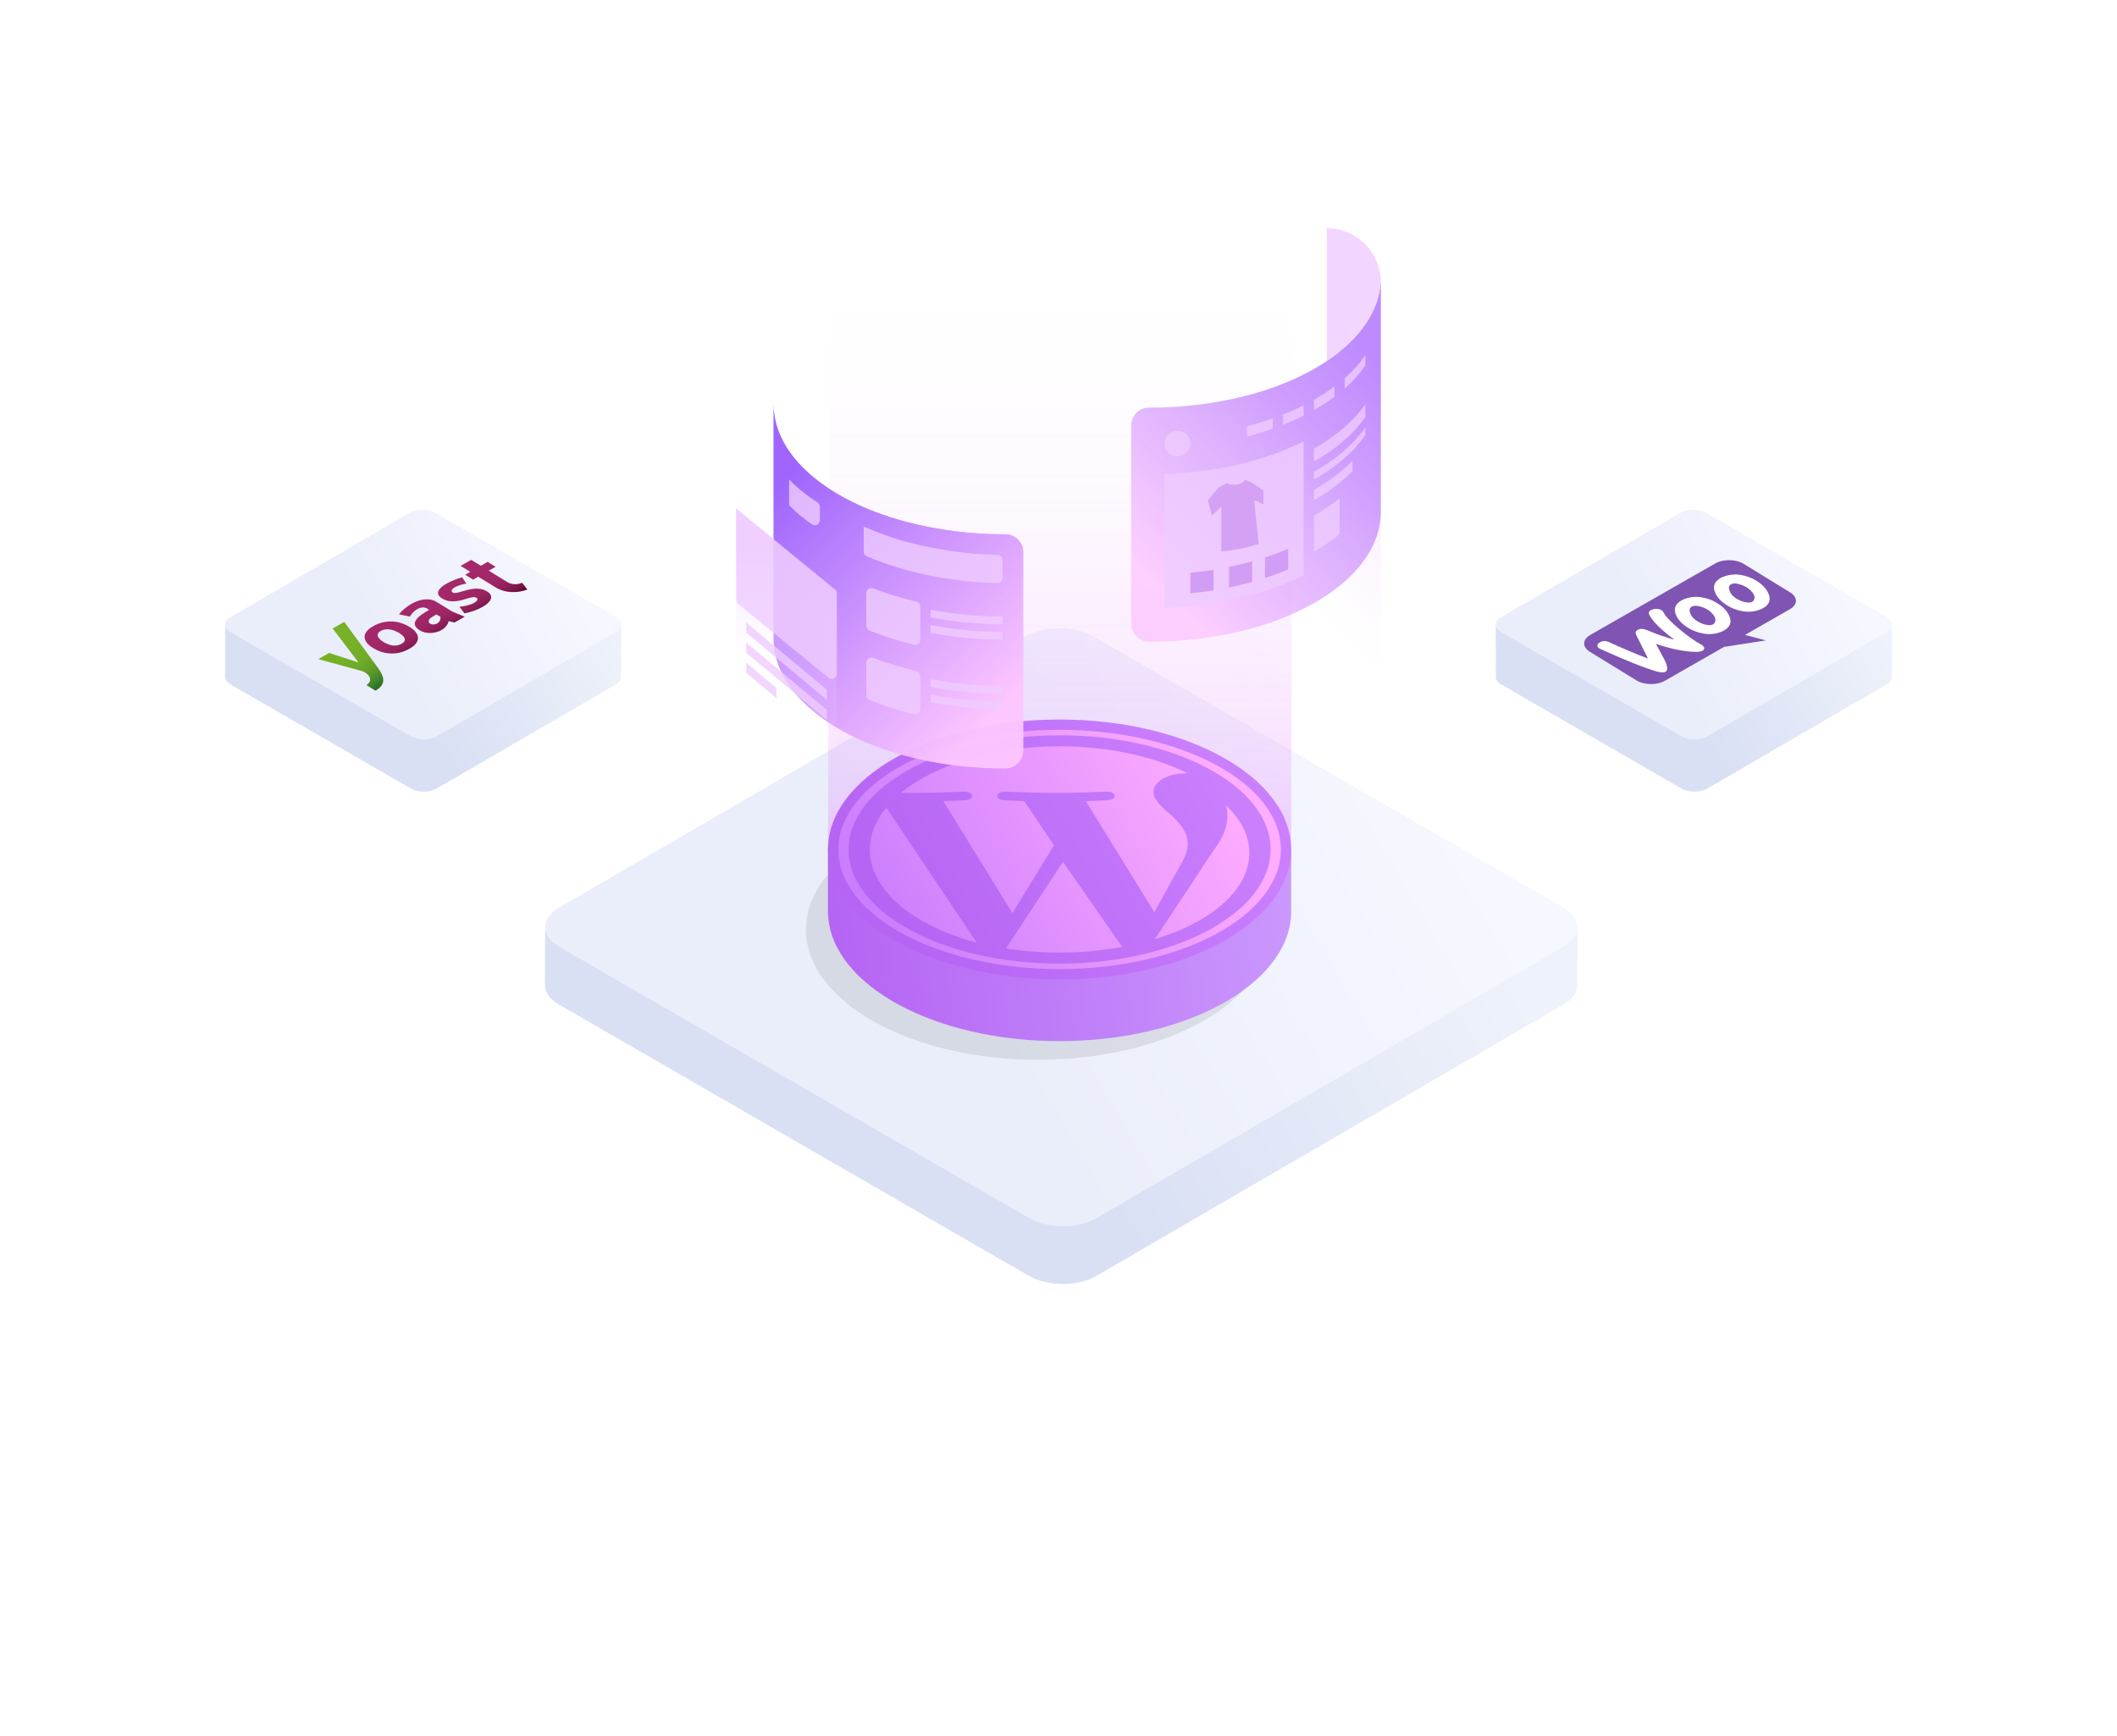 <svg xmlns="http://www.w3.org/2000/svg" xmlns:xlink="http://www.w3.org/1999/xlink" width="705px" height="578px" viewBox="0 0 705 578"><title>Group 53</title><defs><path d="M130.083,79.669 C132.444,81.031 132.455,83.259 130.109,84.622 L70.428,119.3 C68.082,120.663 64.233,120.663 61.873,119.3 L1.8,84.622 C-0.567,83.259 -0.567,81.031 1.771,79.669 L61.455,44.99 C63.799,43.628 67.649,43.628 70.008,44.99 L130.083,79.669 Z" id="path-1"></path><mask id="mask-2" maskContentUnits="userSpaceOnUse" maskUnits="objectBoundingBox" x="-1" y="-1" width="133.84" height="78.354"><rect x="-0.979" y="42.968" width="133.84" height="78.354" fill="white"></rect><use xlink:href="#path-1" fill="black"></use></mask><filter x="-56.9%" y="-98.2%" width="213.8%" height="296.5%" filterUnits="objectBoundingBox" id="filter-3"><feGaussianBlur stdDeviation="25"></feGaussianBlur></filter><linearGradient x1="106.948%" y1="42.596%" x2="50%" y2="57.006%" id="linearGradient-4"><stop stop-color="#EEF2FA" offset="0%"></stop><stop stop-color="#D9E0F4" offset="100%"></stop></linearGradient><linearGradient x1="40.924%" y1="63.695%" x2="92.528%" y2="46.222%" id="linearGradient-5"><stop stop-color="#EAEEFA" offset="0%"></stop><stop stop-color="#F6F8FF" offset="100%"></stop></linearGradient><linearGradient x1="72.67%" y1="58.525%" x2="46.506%" y2="32.899%" id="linearGradient-6"><stop stop-color="#570732" offset="0%"></stop><stop stop-color="#610B39" offset="4%"></stop><stop stop-color="#79164B" offset="15%"></stop><stop stop-color="#8C1E59" offset="29%"></stop><stop stop-color="#9A2463" offset="44%"></stop><stop stop-color="#A22768" offset="63%"></stop><stop stop-color="#A4286A" offset="100%"></stop></linearGradient><linearGradient x1="14.79%" y1="-5.281%" x2="88.818%" y2="97.052%" id="linearGradient-7"><stop stop-color="#77B227" offset="0%"></stop><stop stop-color="#75B027" offset="47%"></stop><stop stop-color="#6EAB27" offset="64%"></stop><stop stop-color="#63A027" offset="75%"></stop><stop stop-color="#529228" offset="85%"></stop><stop stop-color="#3C8028" offset="93%"></stop><stop stop-color="#246B29" offset="100%"></stop><stop stop-color="#246B29" offset="100%"></stop></linearGradient><path d="M219.934,79.669 C222.295,81.031 222.306,83.259 219.96,84.622 L160.279,119.3 C157.933,120.663 154.084,120.663 151.724,119.3 L91.651,84.622 C89.284,83.259 89.284,81.031 91.622,79.669 L151.306,44.99 C153.65,43.628 157.5,43.628 159.859,44.99 L219.934,79.669 Z" id="path-8"></path><mask id="mask-9" maskContentUnits="userSpaceOnUse" maskUnits="objectBoundingBox" x="-1" y="-1" width="133.84" height="78.354"><rect x="88.872" y="42.968" width="133.84" height="78.354" fill="white"></rect><use xlink:href="#path-8" fill="black"></use></mask><filter x="-56.9%" y="-98.2%" width="213.8%" height="296.5%" filterUnits="objectBoundingBox" id="filter-10"><feGaussianBlur stdDeviation="25"></feGaussianBlur></filter><filter x="-43.6%" y="-75.4%" width="187.3%" height="250.7%" filterUnits="objectBoundingBox" id="filter-11"><feGaussianBlur stdDeviation="50"></feGaussianBlur></filter><linearGradient x1="100%" y1="44.867%" x2="50%" y2="54.704%" id="linearGradient-12"><stop stop-color="#EEF2FA" offset="0%"></stop><stop stop-color="#D9E0F4" offset="100%"></stop></linearGradient><linearGradient x1="40.924%" y1="63.695%" x2="92.528%" y2="46.222%" id="linearGradient-13"><stop stop-color="#EAEEFA" offset="0%"></stop><stop stop-color="#F6F8FF" offset="100%"></stop></linearGradient><linearGradient x1="50%" y1="100%" x2="50%" y2="0%" id="linearGradient-14"><stop stop-color="#CB00FF" offset="0%"></stop><stop stop-color="#E379FF" stop-opacity="0.5" offset="18%"></stop><stop stop-color="#FCFAFE" stop-opacity="0" offset="72.471%"></stop><stop stop-color="#FFFFFF" stop-opacity="0" offset="100%"></stop></linearGradient><linearGradient x1="0%" y1="50%" x2="100%" y2="43.244%" id="linearGradient-15"><stop stop-color="#B564F4" offset="0%"></stop><stop stop-color="#CA98FD" offset="100%"></stop></linearGradient><linearGradient x1="10.572%" y1="62.771%" x2="89.433%" y2="37.229%" id="linearGradient-16"><stop stop-color="#B564F4" offset="0%"></stop><stop stop-color="#CA7FFD" offset="100%"></stop></linearGradient><linearGradient x1="3.582%" y1="63.405%" x2="92.369%" y2="35.387%" id="linearGradient-17"><stop stop-color="#CA7DFD" offset="0%"></stop><stop stop-color="#FFADFF" offset="100%"></stop></linearGradient><linearGradient x1="19.014%" y1="10.912%" x2="75.815%" y2="93.746%" id="linearGradient-18"><stop stop-color="#9B5FFD" offset="0%"></stop><stop stop-color="#FDC5FF" offset="100%"></stop></linearGradient><linearGradient x1="50%" y1="91.804%" x2="50%" y2="8.663%" id="linearGradient-19"><stop stop-color="#FFFFFF" stop-opacity="0" offset="0%"></stop><stop stop-color="#FDFCFE" stop-opacity="0" offset="20%"></stop><stop stop-color="#FCFAFE" stop-opacity="0.25" offset="58%"></stop><stop stop-color="#E9AEFF" offset="100%"></stop></linearGradient><linearGradient x1="24.185%" y1="93.731%" x2="80.986%" y2="10.898%" id="linearGradient-20"><stop stop-color="#FDC5FF" offset="0%"></stop><stop stop-color="#9B5FFD" offset="100%"></stop></linearGradient><linearGradient x1="41.766%" y1="81.879%" x2="66.14%" y2="20.648%" id="linearGradient-21"><stop stop-color="#FFFFFF" stop-opacity="0" offset="0%"></stop><stop stop-color="#FDFCFE" stop-opacity="0" offset="20%"></stop><stop stop-color="#FCFAFE" stop-opacity="0.25" offset="58%"></stop><stop stop-color="#E9AEFF" offset="100%"></stop></linearGradient></defs><g id="Website" stroke="none" stroke-width="1" fill="none" fill-rule="evenodd"><g id="Group-53" transform="translate(75, -0.003)"><g id="Group-57" transform="translate(0, 169.832)" fill-rule="nonzero"><use id="Path" stroke="#FFFFFF" mask="url(#mask-2)" stroke-width="2" opacity="0.4" stroke-dasharray="4" xlink:href="#path-1"></use><line x1="101.685" y1="102.591" x2="223.21" y2="172.942" id="Path-6" stroke="#FFFFFF" opacity="0.4" stroke-dasharray="4"></line><g id="base"><path d="M130.083,53.288 C132.444,54.65 132.455,56.878 130.109,58.241 L70.428,92.919 C68.082,94.282 64.233,94.282 61.873,92.919 L1.8,58.241 C-0.567,56.878 -0.567,54.65 1.771,53.288 L61.455,18.609 C63.799,17.247 67.649,17.247 70.008,18.609 L130.083,53.288 Z" id="bagliore" fill="#FFFFFF" opacity="0.3" filter="url(#filter-3)"></path><path d="M61.455,1.022 C63.799,-0.341 67.649,-0.341 70.008,1.022 L69.987,8.417 C67.628,7.057 63.778,7.057 61.434,8.417 L61.455,1.022 Z" id="Path" fill="#ECF0FC"></path><polygon id="Path" fill="#ECF0FC" points="70.008 1.02 130.083 35.7 130.062 43.094 69.987 8.415"></polygon><polygon id="Path" fill="#ECF0FC" points="1.771 35.7 61.455 1.022 61.434 8.417 1.75 43.095"></polygon><path d="M131.841,45.588 C131.841,44.685 131.249,43.78 130.062,43.094 L130.083,35.7 C131.27,36.384 131.863,37.29 131.862,38.195 C131.854,40.412 131.846,43.37 131.841,45.588 Z" id="Path" fill="#ECF0FC"></path><path d="M0.021,38.161 C0.021,37.267 0.607,36.377 1.771,35.704 L1.75,43.09 C0.586,43.772 2.84899488e-05,44.662 2.84899488e-05,45.547 C2.84899488e-05,43.337 0.015,40.378 0.021,38.161 Z" id="Path" fill="#ECF0FC"></path><path d="M130.062,43.09 C132.421,44.452 132.434,46.681 130.089,48.045 L70.407,82.727 C68.061,84.09 64.213,84.09 61.852,82.727 L1.777,48.049 C-0.582,46.681 -0.593,44.458 1.75,43.09 L61.432,8.417 C63.776,7.055 67.626,7.055 69.985,8.417 L130.062,43.09 Z" id="Path" fill="#ECF0FC"></path><path d="M61.852,92.777 L1.777,58.099 C0.59,57.413 2.84899488e-05,56.508 2.84899488e-05,55.597 L0.021,38.153 C0.021,39.057 0.611,39.96 1.8,40.646 L1.8,40.654 L61.873,75.332 C64.233,76.695 68.082,76.695 70.428,75.332 L130.109,40.654 L130.089,58.095 L130.089,58.095 L130.089,58.099 L70.407,92.777 C68.061,94.14 64.213,94.14 61.852,92.777 Z M131.862,38.195 L131.841,55.638 C131.841,56.53 131.255,57.422 130.089,58.095 L130.109,40.65 C131.276,39.977 131.858,39.087 131.862,38.195 Z" id="Combined-Shape" fill="url(#linearGradient-4)"></path><path d="M130.083,35.7 C132.444,37.063 132.455,39.291 130.109,40.654 L70.428,75.332 C68.082,76.695 64.233,76.695 61.873,75.332 L1.8,40.654 C-0.567,39.291 -0.567,37.063 1.771,35.7 L61.455,1.022 C63.799,-0.341 67.649,-0.341 70.008,1.022 L130.083,35.7 Z" id="Path" fill="url(#linearGradient-5)"></path></g><g id="yoast-isometric" transform="translate(30.992, 16.61)"><path d="M30.431,22.34 C33.415,24.172 34.811,27.045 30.395,29.571 C25.979,32.097 21.518,31.373 18.203,29.337 C15.11,27.437 13.937,24.569 18.24,22.106 C22.429,19.71 26.895,20.168 30.431,22.34 Z M20.781,23.667 C19.083,24.639 19.613,26.04 21.713,27.329 C23.812,28.619 25.93,28.978 27.742,27.942 C29.553,26.905 29.02,25.638 26.921,24.349 C24.821,23.06 22.478,22.696 20.781,23.667 Z M39.109,13.836 L39.552,14.107 L44.192,16.954 C45.077,17.497 46.966,18.118 48.739,18.939 L45.342,20.88 L43.444,20.39 C43.071,21.731 42.159,22.728 41.009,23.386 C38.816,24.64 35.753,24.667 33.869,23.509 C30.001,21.137 33.297,18.724 36.919,16.652 C36.478,16.38 35.928,15.909 35.257,15.899 L35.146,15.831 C34.352,15.819 33.572,16.034 32.896,16.451 C31.901,17.044 31.078,17.888 30.51,18.898 L26.834,18.118 C28.015,16.748 29.417,15.586 30.982,14.679 C33.58,13.194 36.579,12.53 39.109,13.836 Z M39.357,18.152 C38.451,18.669 37.432,19.259 36.973,19.776 C36.113,21.33 38.217,21.959 39.6,21.168 C40.269,20.785 40.77,20.069 40.683,18.965 L39.357,18.152 Z M47.886,5.794 L49.299,7.871 C47.535,8.23 46.265,8.687 45.461,9.148 C44.322,9.807 44.116,10.464 44.762,10.862 C46.42,11.88 51.881,7.841 56.183,10.488 C58.811,12.101 57.396,14.126 54.696,15.673 C52.81,16.713 50.767,17.436 48.647,17.815 L47.015,15.6 C49.201,15.399 50.946,14.86 51.979,14.268 C53.012,13.677 53.334,13.034 52.669,12.626 C51.978,12.201 50.784,12.509 49.553,12.883 L48.86,13.097 C48.553,13.191 48.249,13.282 47.956,13.359 C45.482,13.991 43.241,14.089 41.253,12.868 C38.69,11.286 40.033,9.445 42.696,7.922 C44.169,7.079 46.043,6.34 47.886,5.794 Z M50.919,0 L54.125,1.968 L56.389,0.672 L59.04,2.302 L56.776,3.597 L62.964,7.397 C64.29,8.21 66.299,8.371 67.882,7.598 L69.623,9.875 C66.69,11.03 62.434,11.237 59.119,9.202 L53.266,5.604 L51.565,6.577 L48.913,4.948 L50.616,3.977 L47.41,2.009 L50.919,0 Z" id="Combined-Shape" fill="url(#linearGradient-6)"></path><path d="M13.403,34.18 L4.798,22.851 L8.648,20.648 L19.422,35.324 C22.364,39.146 22.538,41.536 19.028,43.55 L16.045,41.713 C17.628,40.541 17.435,39.476 16.783,38.538 C16.238,37.8 15.354,37.258 14.13,36.911 L0,33.06 L3.628,30.995 L13.403,34.18 Z" id="Path" fill="url(#linearGradient-7)"></path></g></g><g id="Group-56" transform="translate(333.287, 169.832)" fill-rule="nonzero"><g id="base"><use id="Path" stroke="#FFFFFF" mask="url(#mask-9)" stroke-width="2" opacity="0.4" stroke-dasharray="4" xlink:href="#path-8"></use><line x1="0" y1="102.591" x2="121.525" y2="172.942" id="Path-6" stroke="#FFFFFF" opacity="0.4" stroke-dasharray="4" transform="translate(60.762, 137.766) scale(-1, 1) translate(-60.762, -137.766) "></line><path d="M219.913,53.288 C222.274,54.65 222.285,56.878 219.939,58.241 L160.258,92.919 C157.912,94.282 154.063,94.282 151.703,92.919 L91.63,58.241 C89.263,56.878 89.263,54.65 91.601,53.288 L151.285,18.609 C153.629,17.247 157.479,17.247 159.838,18.609 L219.913,53.288 Z" id="bagliore" fill="#FFFFFF" opacity="0.3" filter="url(#filter-10)"></path><path d="M151.306,1.022 C153.65,-0.341 157.5,-0.341 159.859,1.022 L159.838,8.417 C157.479,7.057 153.629,7.057 151.285,8.417 L151.306,1.022 Z" id="Path" fill="#ECF0FC"></path><polygon id="Path" fill="#ECF0FC" points="159.859 1.02 219.934 35.7 219.913 43.094 159.838 8.415"></polygon><polygon id="Path" fill="#ECF0FC" points="91.622 35.7 151.306 1.022 151.285 8.417 91.601 43.095"></polygon><path d="M221.692,45.588 C221.692,44.685 221.1,43.78 219.913,43.094 L219.934,35.7 C221.121,36.384 221.715,37.29 221.713,38.195 C221.705,40.412 221.698,43.37 221.692,45.588 Z" id="Path" fill="#ECF0FC"></path><path d="M89.872,38.161 C89.872,37.267 90.458,36.377 91.622,35.704 L91.601,43.09 C90.437,43.772 89.851,44.662 89.851,45.547 C89.851,43.337 89.866,40.378 89.872,38.161 Z" id="Path" fill="#ECF0FC"></path><path d="M219.913,43.09 C222.272,44.452 222.285,46.681 219.94,48.045 L160.258,82.727 C157.912,84.09 154.064,84.09 151.703,82.727 L91.628,48.049 C89.269,46.681 89.258,44.458 91.601,43.09 L151.283,8.417 C153.627,7.055 157.477,7.055 159.836,8.417 L219.913,43.09 Z" id="Path" fill="#ECF0FC"></path><path d="M151.703,92.777 L91.628,58.099 C90.441,57.413 89.851,56.508 89.851,55.597 L89.872,38.153 C89.872,39.057 90.462,39.96 91.651,40.646 L91.651,40.654 L151.724,75.332 C154.084,76.695 157.933,76.695 160.279,75.332 L219.96,40.654 L219.94,58.095 L219.94,58.095 L219.94,58.099 L160.258,92.777 C157.912,94.14 154.064,94.14 151.703,92.777 Z M221.713,38.195 L221.692,55.638 C221.692,56.53 221.106,57.422 219.94,58.095 L219.96,40.65 C221.127,39.977 221.709,39.087 221.713,38.195 Z" id="Combined-Shape" fill="url(#linearGradient-4)"></path><path d="M219.934,35.7 C222.295,37.063 222.306,39.291 219.96,40.654 L160.279,75.332 C157.933,76.695 154.084,76.695 151.724,75.332 L91.651,40.654 C89.284,39.291 89.284,37.063 91.622,35.7 L151.306,1.022 C153.65,-0.341 157.5,-0.341 159.859,1.022 L219.934,35.7 Z" id="Path" fill="url(#linearGradient-5)"></path></g><g id="woo-isometric_1" transform="translate(119.268, 16.704)"><path d="M49.195,7.884 C49.795,7.661 50.639,7.686 51.743,7.993 C52.526,8.196 53.279,8.505 53.978,8.912 C54.461,9.2 54.912,9.537 55.325,9.918 C56.376,10.91 56.848,11.818 56.75,12.67 C56.72,13.184 56.434,13.648 55.987,13.905 C55.898,13.956 55.804,13.999 55.708,14.033 C55.107,14.257 54.263,14.232 53.159,13.924 C52.38,13.721 51.633,13.412 50.938,13.005 C50.46,12.721 50.013,12.389 49.602,12.013 C48.976,11.444 48.522,10.712 48.289,9.899 C48.01,9.024 48.231,8.407 48.876,8.035 C48.978,7.977 49.085,7.927 49.195,7.884 Z" id="Path" fill="#7F54B3"></path><path d="M33.606,12.877 C35.426,12.216 37.39,12.058 39.292,12.419 C41.066,12.713 42.765,13.354 44.291,14.304 C46.381,15.587 47.75,17.07 48.415,18.774 C49.197,20.73 48.591,22.286 46.571,23.44 C46.173,23.661 45.757,23.847 45.327,23.999 C43.508,24.662 41.543,24.821 39.641,24.457 C37.858,24.154 36.15,23.509 34.612,22.557 C32.522,21.276 31.154,19.794 30.51,18.112 C29.747,16.14 30.356,14.586 32.354,13.444 C32.755,13.22 33.174,13.031 33.606,12.877 L33.606,12.877 Z M42.268,17.383 C41.858,16.994 41.403,16.656 40.913,16.377 C40.218,15.971 39.47,15.662 38.691,15.458 C37.574,15.151 36.735,15.126 36.143,15.349 C36.033,15.39 35.927,15.44 35.824,15.497 C35.176,15.869 34.967,16.486 35.238,17.361 C35.469,18.174 35.924,18.907 36.551,19.476 C36.96,19.852 37.408,20.186 37.887,20.47 C38.582,20.876 39.329,21.186 40.108,21.389 C41.226,21.697 42.064,21.722 42.659,21.498 C42.756,21.464 42.85,21.421 42.938,21.37 C43.385,21.114 43.673,20.649 43.701,20.135 C43.802,19.297 43.327,18.375 42.276,17.383" id="Shape" fill="#FFFFFF"></path><path d="M26.361,17.288 C27.009,18.651 28.8,20.54 31.669,22.945 C34.464,25.275 36.85,26.968 38.823,28.03 C39.277,28.231 39.658,28.569 39.912,28.997 C40.111,29.413 39.979,29.776 39.543,30.078 L39.432,30.145 C38.926,30.424 38.158,30.581 37.149,30.555 C33.282,30.477 28.864,29.583 23.896,27.873 C25.144,30.243 26.095,32.012 26.749,33.182 C27.816,35.294 27.953,36.61 27.14,37.149 L27.076,37.188 C26.542,37.492 25.617,37.467 24.282,37.121 C20.556,36.095 14.274,33.594 5.435,29.62 C4.823,29.34 4.479,28.985 4.407,28.594 C4.334,28.203 4.546,27.815 5.088,27.457 C5.158,27.41 5.228,27.368 5.298,27.326 C6.226,26.798 7.254,26.795 8.372,27.326 C13.261,29.561 17.556,31.368 21.256,32.746 L17.344,24.937 C16.99,24.224 17.104,23.676 17.687,23.295 L17.813,23.216 C18.651,22.739 19.741,22.792 21.099,23.367 C24,24.609 26.981,25.657 30.021,26.502 C25.401,23.019 22.592,20.207 21.594,18.065 C21.337,17.537 21.515,17.098 22.074,16.729 L22.228,16.634 C22.711,16.379 23.247,16.24 23.793,16.229 C24.414,16.177 25.038,16.295 25.598,16.57 C25.921,16.724 26.187,16.975 26.361,17.288 Z" id="Path" fill="#FFFFFF"></path><path d="M38.697,15.458 C39.476,15.662 40.223,15.971 40.918,16.377 C41.41,16.657 41.866,16.996 42.276,17.386 C43.324,18.375 43.799,19.283 43.698,20.135 C43.67,20.649 43.383,21.114 42.936,21.37 C42.847,21.421 42.753,21.464 42.656,21.498 C42.053,21.722 41.212,21.697 40.105,21.389 C39.326,21.186 38.579,20.876 37.884,20.47 C37.405,20.186 36.958,19.852 36.548,19.476 C35.921,18.907 35.467,18.174 35.235,17.361 C34.955,16.486 35.173,15.869 35.822,15.497 C35.924,15.44 36.03,15.39 36.14,15.349 C36.749,15.126 37.59,15.151 38.697,15.458 Z" id="Path" fill="#7F54B3"></path><path d="M52.321,4.965 C54.098,5.25 55.798,5.892 57.32,6.851 C59.41,8.133 60.776,9.616 61.444,11.321 C62.224,13.276 61.617,14.835 59.6,15.989 C59.201,16.209 58.784,16.396 58.354,16.548 C56.535,17.211 54.57,17.37 52.668,17.006 C50.885,16.702 49.177,16.058 47.638,15.109 C45.548,13.824 44.181,12.341 43.536,10.661 C42.774,8.689 43.383,7.136 45.38,5.993 C45.781,5.774 46.197,5.588 46.627,5.434 C48.447,4.765 50.416,4.603 52.321,4.965 Z M55.325,9.918 C54.91,9.536 54.455,9.199 53.97,8.912 C53.27,8.505 52.518,8.196 51.734,7.993 C50.617,7.686 49.779,7.661 49.186,7.884 C49.076,7.926 48.97,7.975 48.868,8.032 C48.222,8.404 48.013,9.021 48.281,9.896 C48.513,10.709 48.968,11.442 49.594,12.011 C50.005,12.387 50.454,12.72 50.933,13.005 C51.627,13.412 52.375,13.721 53.154,13.924 C54.272,14.232 55.11,14.257 55.705,14.033 C55.801,13.998 55.895,13.955 55.984,13.905 C56.431,13.648 56.718,13.184 56.747,12.67 C56.845,11.818 56.373,10.91 55.322,9.918" id="Shape" fill="#FFFFFF"></path><path d="M43.67,1.095 C46.308,-0.413 50.527,-0.357 53.101,1.224 L68.622,10.756 C71.196,12.337 71.137,14.838 68.508,16.344 L53.565,24.898 L60.517,26.734 L46.596,28.885 L26.861,40.177 C24.22,41.686 20.001,41.627 17.428,40.049 L1.906,30.516 C-0.668,28.957 -0.634,26.446 2.001,24.929 L43.67,1.095 Z M38.839,28.03 C36.867,26.968 34.475,25.275 31.686,22.945 C28.814,20.54 27.023,18.651 26.377,17.288 C26.203,16.975 25.936,16.724 25.612,16.57 C25.052,16.295 24.428,16.177 23.807,16.229 C23.261,16.24 22.725,16.379 22.242,16.634 L22.088,16.729 C21.529,17.098 21.353,17.537 21.61,18.065 C22.616,20.21 25.424,23.021 30.032,26.496 C26.986,25.652 24,24.604 21.094,23.362 C19.736,22.786 18.646,22.733 17.808,23.211 L17.682,23.289 C17.097,23.673 16.982,24.22 17.338,24.932 L21.25,32.754 C17.558,31.374 13.263,29.567 8.366,27.334 C7.248,26.809 6.231,26.812 5.292,27.334 C5.223,27.376 5.153,27.418 5.083,27.466 C4.541,27.823 4.309,28.198 4.401,28.603 C4.493,29.008 4.826,29.335 5.438,29.614 C14.282,33.59 20.564,36.091 24.284,37.115 C25.62,37.462 26.545,37.487 27.079,37.182 L27.143,37.143 C27.956,36.604 27.819,35.288 26.752,33.176 C26.098,32.008 25.147,30.239 23.899,27.868 C28.861,29.581 33.279,30.475 37.152,30.55 C38.16,30.575 38.929,30.43 39.434,30.139 L39.546,30.072 C39.982,29.77 40.105,29.407 39.915,28.991 C39.661,28.563 39.28,28.225 38.825,28.024 M61.458,11.301 C60.79,9.625 59.424,8.127 57.334,6.845 C55.812,5.886 54.111,5.245 52.335,4.959 C50.428,4.593 48.458,4.753 46.635,5.42 C46.206,5.574 45.789,5.76 45.389,5.979 C43.391,7.122 42.782,8.675 43.545,10.647 C44.187,12.324 45.555,13.806 47.647,15.095 C49.186,16.044 50.893,16.689 52.676,16.992 C54.578,17.356 56.543,17.197 58.362,16.534 C58.792,16.382 59.209,16.195 59.608,15.975 C61.626,14.821 62.232,13.268 61.453,11.307 M48.415,18.763 C47.75,17.07 46.381,15.587 44.291,14.293 C42.765,13.342 41.066,12.702 39.292,12.407 C37.39,12.047 35.426,12.205 33.606,12.866 C33.177,13.017 32.761,13.204 32.362,13.424 C30.365,14.567 29.755,16.12 30.518,18.093 C31.161,19.769 32.528,21.25 34.62,22.537 C36.158,23.489 37.866,24.134 39.65,24.437 C41.552,24.801 43.517,24.643 45.336,23.979 C45.765,23.828 46.181,23.641 46.579,23.42 C48.599,22.266 49.206,20.713 48.423,18.755" id="Shape" fill="#7F54B3"></path></g></g><g id="Group-55" transform="translate(106.518, -0)"><path d="M171.325,261.471 C175.458,261.471 179.594,262.386 182.737,264.202 L182.737,264.202 L339.332,354.596 C342.614,356.491 344.204,359.003 344.217,361.482 C344.224,362.773 343.806,364.066 342.949,365.277 C342.153,366.403 340.973,367.462 339.402,368.374 L339.402,368.374 L183.832,458.768 C180.706,460.584 176.58,461.5 172.446,461.5 C168.312,461.5 164.177,460.585 161.031,458.769 L161.031,458.769 L4.441,368.375 C1.156,366.483 -0.431,363.974 -0.445,361.498 C-0.452,360.206 -0.034,358.912 0.821,357.7 C1.618,356.572 2.797,355.511 4.366,354.597 L4.366,354.597 L159.941,264.203 C163.064,262.387 167.191,261.471 171.325,261.471 Z" id="Path" stroke="#FFFFFF" opacity="0.4" fill-rule="nonzero"></path><path d="M339.082,321.262 C345.236,324.814 345.266,330.622 339.151,334.174 L183.581,424.568 C177.466,428.12 167.435,428.12 161.281,424.568 L4.691,334.174 C-1.478,330.622 -1.478,324.814 4.617,321.262 L160.192,230.867 C166.302,227.315 176.338,227.315 182.487,230.867 L339.082,321.262 Z" id="sfumatura" fill="#FFFFFF" fill-rule="nonzero" opacity="0.4" filter="url(#filter-11)"></path><g id="base" transform="translate(0, 209.259)" fill-rule="nonzero"><path d="M160.192,2.664 C166.302,-0.888 176.338,-0.888 182.487,2.664 L182.433,21.941 C176.284,18.394 166.247,18.394 160.138,21.941 L160.192,2.664 Z" id="Path" fill="#ECF0FC"></path><polygon id="Path" fill="#ECF0FC" points="182.487 2.659 339.082 93.058 339.028 112.33 182.433 21.936"></polygon><polygon id="Path" fill="#ECF0FC" points="4.617 93.058 160.192 2.664 160.138 21.941 4.563 112.335"></polygon><path d="M343.664,118.833 C343.664,116.479 342.122,114.119 339.028,112.33 L339.082,93.058 C342.176,94.842 343.724,97.202 343.719,99.561 C343.699,105.34 343.679,113.05 343.664,118.833 Z" id="Path" fill="#ECF0FC"></path><path d="M0.054,99.473 C0.054,97.142 1.582,94.822 4.617,93.068 L4.563,112.321 C1.527,114.099 7.42636896e-05,116.419 7.42636896e-05,118.725 C7.42636896e-05,112.966 0.039,105.251 0.054,99.473 Z" id="Path" fill="#ECF0FC"></path><path d="M339.028,112.321 C345.177,115.873 345.212,121.681 339.097,125.238 L183.527,215.642 C177.412,219.194 167.381,219.194 161.227,215.642 L4.632,125.247 C-1.517,121.681 -1.547,115.887 4.563,112.321 L160.133,21.941 C166.242,18.389 176.279,18.389 182.428,21.941 L339.028,112.321 Z" id="Path" fill="#ECF0FC"></path><path d="M161.227,215.642 L4.632,125.247 C1.537,123.459 7.42636893e-05,121.099 7.42636893e-05,118.725 L0.054,99.453 C0.054,101.808 1.592,104.163 4.691,105.951 L4.639,122.646 L4.691,105.971 L161.281,196.365 C167.435,199.917 177.466,199.917 183.581,196.365 L339.151,105.971 L339.151,105.961 C342.191,104.207 343.709,101.887 343.719,99.561 L343.664,118.833 C343.664,121.159 342.137,123.484 339.097,125.238 L339.097,125.247 L183.527,215.642 C177.412,219.194 167.381,219.194 161.227,215.642 Z" id="Combined-Shape" fill="url(#linearGradient-12)"></path><path d="M339.082,93.058 C345.236,96.61 345.266,102.419 339.151,105.971 L183.581,196.365 C177.466,199.917 167.435,199.917 161.281,196.365 L4.691,105.971 C-1.478,102.419 -1.478,96.61 4.617,93.058 L160.192,2.664 C166.302,-0.888 176.338,-0.888 182.487,2.664 L339.082,93.058 Z" id="Path" fill="url(#linearGradient-13)"></path><ellipse id="Oval" fill="#232323" opacity="0.1" cx="164.165" cy="100.304" rx="77.273" ry="43.352"></ellipse></g><g id="Group-54" transform="translate(59.834, 0)"><g id="Group-52" transform="translate(34.377, 0)" fill-rule="nonzero"><path d="M155.098,0 L0.857,0 L0,286.582 L0.043,286.582 C0.043,286.964 0,287.337 0,287.719 C0,308.933 34.533,326.143 77.121,326.143 C119.709,326.143 154.241,308.942 154.241,287.719 C154.241,287.337 154.241,286.964 154.241,286.582 L155.098,0 Z" id="Path" fill="url(#linearGradient-14)" opacity="0.5"></path><path d="M144.567,282.448 C131.405,269.159 106.135,260.172 77.121,260.172 C48.106,260.172 22.845,269.159 9.674,282.448 L0,282.448 L0,304.724 L0.043,304.724 C1.251,328.028 35.296,346.705 77.121,346.705 C118.946,346.705 152.999,328.028 154.241,304.724 L154.241,282.448 L144.567,282.448 Z" id="Path" fill="url(#linearGradient-15)"></path><ellipse id="Oval" fill="url(#linearGradient-16)" cx="77.121" cy="282.876" rx="77.121" ry="43.267"></ellipse><g id="Group" transform="translate(3.445, 243.037)" fill="url(#linearGradient-17)"><path d="M73.693,0 C114.293,0 147.386,17.872 147.386,39.84 C147.386,61.807 114.344,79.679 73.693,79.679 C33.042,79.679 0,61.807 0,39.84 C0,17.872 33.068,0 73.693,0 Z M73.693,1.825 C34.961,1.825 3.428,18.883 3.428,39.84 C3.428,60.796 34.936,77.854 73.693,77.854 C112.425,77.854 143.959,60.796 143.959,39.84 C143.959,18.883 112.425,1.825 73.693,1.825 Z M74.799,43.935 L94.233,71.84 C94.363,72.01 94.513,72.166 94.679,72.302 C82.215,74.548 69.473,74.779 56.941,72.988 L55.835,72.825 L74.799,43.935 Z M15.964,25.9 L46.11,70.872 C25.064,65.294 10.497,53.522 10.497,39.9 C10.48,35.127 12.322,30.321 15.964,25.9 Z M129.162,25.174 L129.628,25.628 C145.201,41.148 134.986,60.378 106.332,69.435 L105.458,69.706 L124.773,40.431 C128.38,35.701 129.571,31.923 129.571,28.556 C129.577,27.566 129.474,26.578 129.265,25.611 L129.162,25.174 Z M73.693,5.483 C89.316,5.5 104.337,8.614 115.737,14.201 L116.367,14.514 L115.553,14.514 C109.349,14.514 104.944,17.461 104.944,20.622 C104.944,23.458 107.943,25.857 111.148,28.693 C113.485,30.913 116.194,33.731 116.351,37.812 L116.358,38.169 C116.358,41.035 114.416,44.344 111.806,48.855 L111.559,49.281 L105.253,60.745 L82.408,23.758 C86.212,23.655 89.64,23.433 89.64,23.433 C93.042,23.21 92.665,20.485 89.237,20.597 C89.237,20.597 84.962,20.779 80.154,20.908 L79.464,20.926 C79.233,20.932 79.001,20.938 78.769,20.943 L78.072,20.96 C76.095,21.004 74.119,21.034 72.391,21.034 C70.577,21.034 68.401,20.996 66.23,20.943 L65.545,20.926 L64.862,20.908 C60.102,20.779 55.741,20.597 55.741,20.597 C52.339,20.485 51.919,23.321 55.347,23.433 C55.347,23.433 58.368,23.635 61.686,23.749 L61.971,23.758 L71.817,38.452 L57.986,61.036 L34.97,23.758 C38.775,23.655 42.202,23.433 42.202,23.433 C45.613,23.21 45.227,20.485 41.799,20.597 C41.799,20.597 37.111,20.797 32.033,20.926 L31.338,20.943 C29.133,20.996 26.893,21.034 24.961,21.034 C23.77,21.034 22.374,20.991 20.891,20.991 C32.194,11.652 51.619,5.483 73.693,5.483 Z" id="Combined-Shape"></path></g></g><g id="Group-49" transform="translate(0, 119.662)"><g id="Group" opacity="0.8"><g id="image-link" opacity="0.15" style="mix-blend-mode: multiply;"><image id="image" x="0" y="0" width="124.25" height="162.785"></image></g><path d="M99.4,64.155 L99.4,130.228 C99.4,133.517 96.751,136.193 93.462,136.226 L93.402,136.226 C50.805,136.226 16.281,116.854 16.281,92.959 L16.281,14.993 C16.281,32.129 34.087,46.985 59.906,53.976 C70.834,56.871 82.097,58.311 93.402,58.26 L93.462,58.26 C95.031,58.253 96.539,58.871 97.653,59.976 C98.767,61.082 99.396,62.585 99.4,64.155 L99.4,64.155 Z" id="Path" fill="url(#linearGradient-18)" fill-rule="nonzero"></path></g><g id="Group" opacity="0.8" transform="translate(16.281, 14.993)" fill="url(#linearGradient-18)" fill-rule="nonzero"><path d="M83.119,49.161 L83.119,115.235 C83.119,118.524 80.47,121.199 77.181,121.232 L77.121,121.232 C34.524,121.232 0,101.861 0,77.966 L0,0 C0,17.135 17.806,31.992 43.625,38.983 C54.553,41.877 65.816,43.318 77.121,43.267 L77.181,43.267 C78.75,43.26 80.258,43.877 81.372,44.983 C82.486,46.089 83.114,47.592 83.119,49.161 L83.119,49.161 Z" id="Path"></path></g><path d="M31.705,49.101 L31.705,53.548 C31.705,54.184 31.353,54.767 30.791,55.063 C30.228,55.36 29.548,55.321 29.023,54.961 C26.491,53.217 24.117,51.253 21.928,49.093 C21.604,48.771 21.422,48.333 21.422,47.876 L21.422,40.019 C24.29,42.916 27.475,45.479 30.917,47.662 C31.407,47.976 31.704,48.519 31.705,49.101 Z" id="Path" fill="#EFCCFF" fill-rule="nonzero" opacity="0.8"></path><path d="M92.545,66.776 L92.545,72.774 C92.545,73.72 91.778,74.487 90.831,74.487 C80.675,74.286 70.58,72.865 60.763,70.255 C56.172,69.022 51.673,67.467 47.301,65.602 C46.674,65.329 46.27,64.71 46.272,64.026 L46.272,55.69 C50.963,57.773 55.808,59.492 60.763,60.83 C70.589,63.459 80.696,64.897 90.865,65.114 C91.779,65.132 92.518,65.863 92.545,66.776 L92.545,66.776 Z" id="Path" fill="#EFCCFF" fill-rule="nonzero" opacity="0.8"></path><g id="Group" opacity="0.8" transform="translate(47.129, 76.158)" fill="#EFCCFF" fill-rule="nonzero"><path d="M45.416,9.519 L45.416,12.089 C37.365,12.061 29.334,11.295 21.422,9.802 L21.422,7.231 C29.334,8.725 37.365,9.49 45.416,9.519 Z" id="Path"></path><path d="M21.422,12.363 C29.334,13.857 37.365,14.622 45.416,14.651 L45.416,17.221 C37.365,17.193 29.334,16.427 21.422,14.934 L21.422,12.363 Z" id="Path"></path><path d="M17.995,6.169 L17.995,17.23 C17.993,17.751 17.753,18.242 17.345,18.566 C16.937,18.889 16.403,19.009 15.895,18.892 C10.84,17.692 5.882,16.114 1.063,14.171 C0.42,13.907 0,13.281 0,12.586 L0,1.705 C0.003,1.143 0.281,0.619 0.744,0.301 C1.207,-0.017 1.797,-0.088 2.322,0.112 C6.996,1.91 11.789,3.381 16.667,4.515 C17.438,4.694 17.987,5.377 17.995,6.169 Z" id="Path"></path></g><g id="Group" opacity="0.8" transform="translate(47.129, 99.29)" fill="#EFCCFF" fill-rule="nonzero"><path d="M45.416,9.519 L45.416,12.089 C37.365,12.061 29.334,11.295 21.422,9.802 L21.422,7.231 C29.334,8.725 37.365,9.49 45.416,9.519 Z" id="Path"></path><path d="M21.422,12.363 C29.334,13.857 37.365,14.622 45.416,14.651 L45.416,17.221 C37.365,17.193 29.334,16.427 21.422,14.934 L21.422,12.363 Z" id="Path"></path><path d="M17.995,6.169 L17.995,17.23 C17.993,17.751 17.753,18.242 17.345,18.566 C16.937,18.889 16.403,19.009 15.895,18.892 C10.84,17.692 5.882,16.114 1.063,14.171 C0.42,13.907 0,13.281 0,12.586 L0,1.705 C0.003,1.143 0.281,0.619 0.744,0.301 C1.207,-0.017 1.797,-0.088 2.322,0.112 C6.996,1.91 11.789,3.381 16.667,4.515 C17.438,4.694 17.987,5.377 17.995,6.169 Z" id="Path"></path></g><polygon id="Path" fill="url(#linearGradient-19)" fill-rule="nonzero" opacity="0.5" points="37.326 164.499 3.805 137.005 3.805 49.692 37.326 77.186"></polygon><g id="Group" opacity="0.8" transform="translate(3.805, 49.692)" fill="#EFCCFF" fill-rule="nonzero"><path d="M30.814,56.418 L0.617,31.7 C0.23,31.378 0.004,30.902 1.21772415e-14,30.398 L1.21772415e-14,0 L32.913,26.988 C33.295,27.31 33.517,27.783 33.522,28.282 L33.522,55.116 C33.488,55.74 33.117,56.297 32.553,56.568 C31.99,56.839 31.323,56.782 30.814,56.418 L30.814,56.418 Z" id="Path"></path><polygon id="Path" points="30.171 60.333 30.171 63.692 3.35 41.339 3.35 37.946"></polygon><polygon id="Path" points="30.171 67.042 30.171 70.392 3.35 48.039 3.35 44.646"></polygon><polygon id="Path" points="13.41 59.751 13.41 63.126 3.35 54.747 3.35 51.354"></polygon></g></g><g id="Group-51" transform="translate(108.799, 75.967)"><g id="Group" opacity="0.8" transform="translate(0, 1.714)"><image id="Bitmap" opacity="0.15" style="mix-blend-mode: multiply;" x="-2.43544831e-14" y="0" width="124.25" height="162.785"></image><path d="M26.564,63.94 L26.564,130.031 C26.564,133.32 29.213,135.996 32.502,136.029 L32.562,136.029 C75.158,136.029 109.683,116.657 109.683,92.762 L109.683,14.796 C109.683,31.932 91.877,46.788 66.058,53.779 C55.13,56.674 43.867,58.114 32.562,58.063 L32.502,58.063 C29.24,58.049 26.583,60.679 26.564,63.94 L26.564,63.94 Z" id="Path" fill="url(#linearGradient-20)" fill-rule="nonzero"></path></g><g id="Group-50" transform="translate(26.564, 0)" fill-rule="nonzero"><g id="Group" opacity="0.25" transform="translate(0, 16.493)" fill="url(#linearGradient-21)"><path d="M0,49.204 L0,172.638 L83.119,208.836 L83.119,0 C83.119,17.135 65.313,31.992 39.494,38.983 C28.566,41.877 17.303,43.318 5.998,43.267 L5.938,43.267 C4.363,43.267 2.853,43.892 1.739,45.006 C0.626,46.119 0,47.629 0,49.204 Z" id="Path"></path></g><path d="M69.409,101.955 C66.718,104.119 63.851,106.057 60.84,107.747 L60.84,95.752 C63.851,94.062 66.718,92.125 69.409,89.96 L69.409,101.955 Z" id="Path" fill="#EFCCFF" opacity="0.8"></path><path d="M77.978,58.611 L77.978,62.895 C74.13,68.507 68.243,73.553 60.84,77.751 L60.84,73.468 C68.243,69.269 74.13,64.257 77.978,58.611 Z" id="Path" fill="#EFCCFF" opacity="0.8"></path><path d="M77.978,66.322 L77.978,68.892 C74.13,74.504 68.243,79.551 60.84,83.749 L60.84,81.178 C68.243,76.98 74.13,71.968 77.978,66.322 Z" id="Path" fill="#EFCCFF" opacity="0.8"></path><path d="M39.494,65.757 C42.125,65.046 44.679,64.249 47.129,63.375 L47.129,66.802 C44.679,67.659 42.125,68.473 39.494,69.184 L38.56,69.424 L38.56,65.997 L39.494,65.757 Z" id="Path" fill="#EFCCFF" opacity="0.8"></path><path d="M50.557,62.09 C52.948,61.147 55.236,60.119 57.412,59.023 L57.412,62.45 C55.236,63.546 52.948,64.574 50.557,65.517 L50.557,62.09 Z" id="Path" fill="#EFCCFF" opacity="0.8"></path><path d="M60.84,57.189 C63.218,55.852 65.507,54.364 67.695,52.734 L67.695,56.161 C65.507,57.791 63.218,59.279 60.84,60.616 L60.84,57.189 Z" id="Path" fill="#EFCCFF" opacity="0.8"></path><path d="M77.978,42.333 L77.978,45.76 C76.016,48.574 73.713,51.136 71.122,53.385 L71.122,49.958 C73.713,47.708 76.016,45.147 77.978,42.333 Z" id="Path" fill="#EFCCFF" opacity="0.8"></path><ellipse id="Oval" fill="#EFCCFF" opacity="0.8" cx="15.424" cy="71.754" rx="4.284" ry="4.284"></ellipse><path d="M57.412,115.569 C51.679,118.405 45.676,120.661 39.494,122.303 C30.233,124.773 20.72,126.178 11.14,126.493 L11.14,81.941 C20.72,81.627 30.233,80.221 39.494,77.751 C45.676,76.109 51.679,73.853 57.412,71.017 L57.412,115.569 Z" id="Path" fill="#EFCCFF" opacity="0.8"></path><path d="M52.271,106.787 L52.271,113.641 C49.811,114.687 47.232,115.646 44.559,116.511 L44.559,109.657 C47.232,108.809 49.811,107.832 52.271,106.787 Z" id="Path" fill="#D29DF4"></path><path d="M27.421,113.77 L27.421,120.624 C24.901,121.029 22.331,121.361 19.709,121.618 L19.709,114.764 C22.331,114.507 24.901,114.175 27.421,113.77 Z" id="Path" fill="#D29DF4"></path><path d="M40.274,110.942 L40.274,117.797 L39.494,118.019 C37.244,118.636 34.933,119.187 32.562,119.673 L32.562,112.819 C34.927,112.333 37.238,111.782 39.494,111.165 L40.274,110.942 Z" id="Path" fill="#D29DF4"></path><path d="M73.693,77.477 C69.887,81.3 65.56,84.565 60.84,87.176 L60.84,90.603 C65.56,87.992 69.887,84.727 73.693,80.904 L73.693,77.477 Z" id="Path" fill="#EFCCFF" opacity="0.8"></path><path d="M44.047,87.365 L40.094,84.7 L37.703,83.749 C37.703,84.691 36.17,85.462 34.276,85.462 C33.44,85.481 32.61,85.308 31.851,84.957 L29.135,86.319 L25.52,90.603 L26.846,95.714 L29.991,92.712 L29.991,107.679 C32.859,107.367 35.001,107.07 36.418,106.787 C37.835,106.505 39.838,105.975 42.427,105.199 L40.977,90.603 L44.047,92.048 L44.047,87.365 Z" id="Path" fill="#D29DF4" opacity="0.904"></path><path d="M83.102,17.298 C82.759,27.579 76.058,36.918 65.107,44.235 L65.107,0 C74.78,-0.007 82.729,7.633 83.102,17.298 Z" id="Path" fill="#EFCCFF" opacity="0.8"></path></g></g></g></g></g></g></svg>